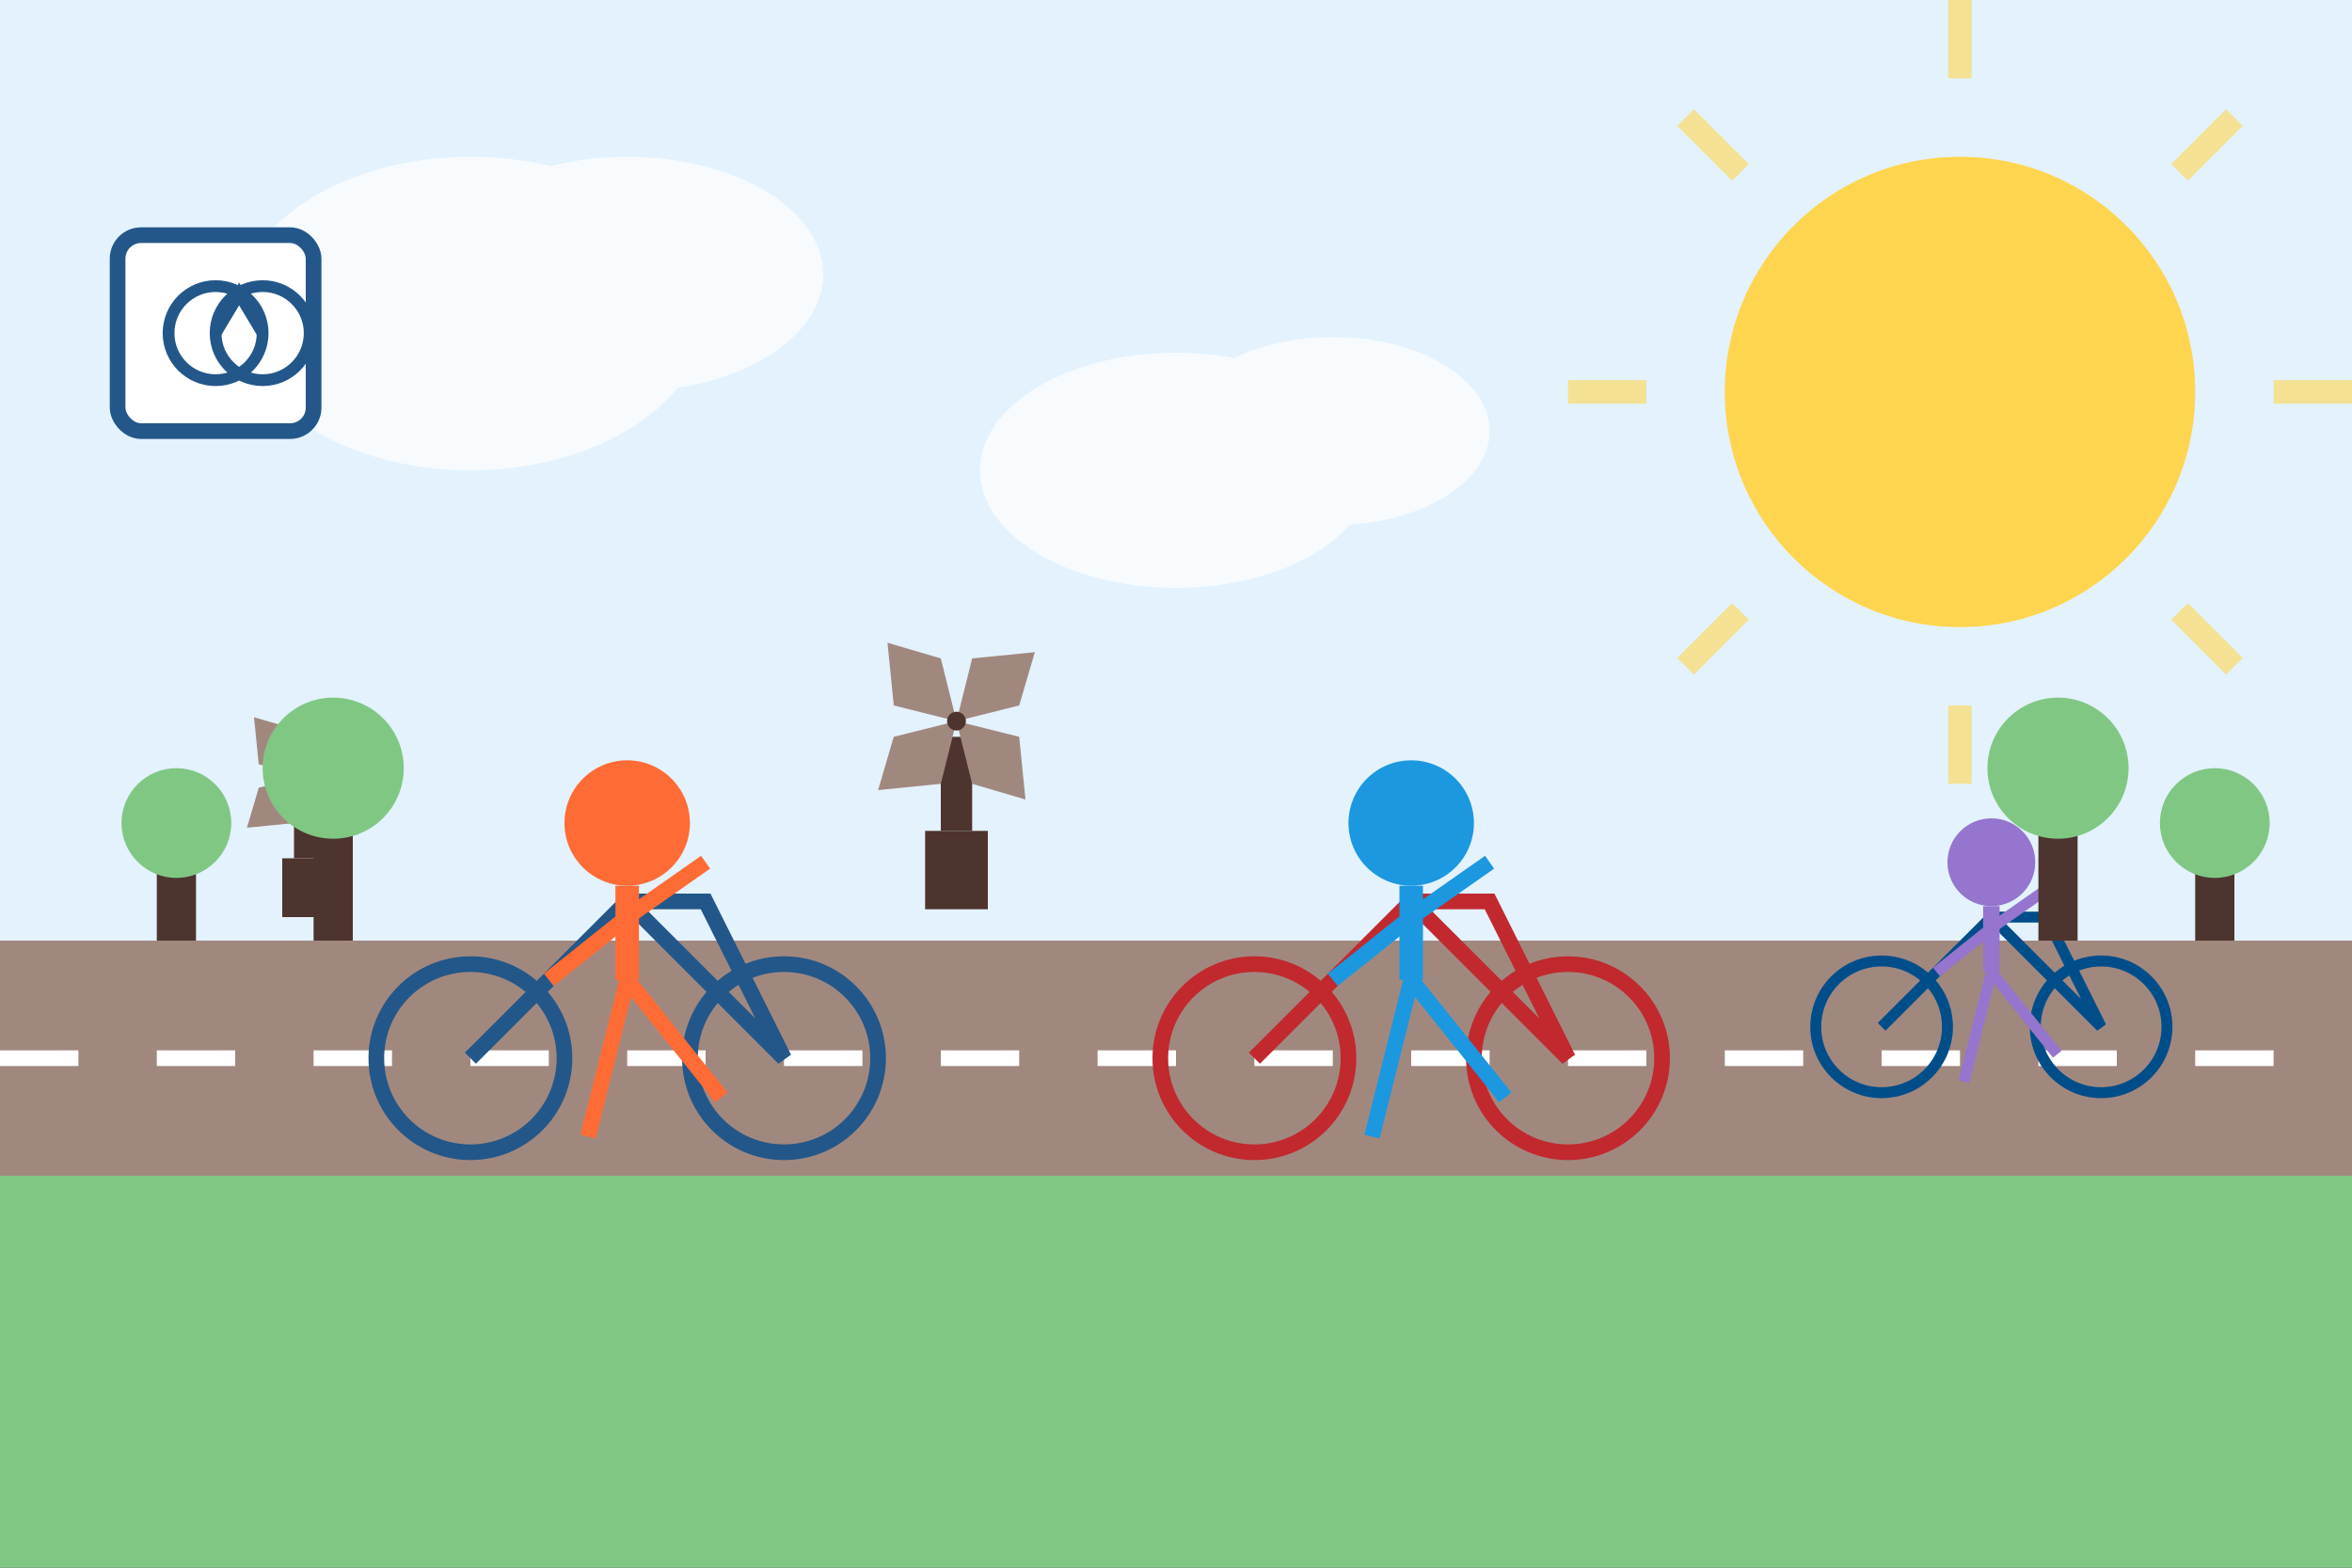 <svg xmlns="http://www.w3.org/2000/svg" width="300" height="200" viewBox="0 0 300 200">
  <rect x="0" y="0" width="300" height="200" fill="#333333" stroke="none"/>
  <!-- Sky and Ground -->
  <rect width="300" height="120" fill="#e3f2fd"/>
  <rect x="0" y="120" width="300" height="80" fill="#81C784"/>
  
  <!-- Sun -->
  <circle cx="250" cy="50" r="30" fill="#FFD54F"/>
  <g fill="#FFD54F" opacity="0.6">
    <path d="M250,10 L250,0" stroke="#FFD54F" stroke-width="3"/>
    <path d="M250,100 L250,90" stroke="#FFD54F" stroke-width="3"/>
    <path d="M290,50 L300,50" stroke="#FFD54F" stroke-width="3"/>
    <path d="M210,50 L200,50" stroke="#FFD54F" stroke-width="3"/>
    <path d="M278,22 L285,15" stroke="#FFD54F" stroke-width="3"/>
    <path d="M222,78 L215,85" stroke="#FFD54F" stroke-width="3"/>
    <path d="M278,78 L285,85" stroke="#FFD54F" stroke-width="3"/>
    <path d="M222,22 L215,15" stroke="#FFD54F" stroke-width="3"/>
  </g>
  
  <!-- Clouds -->
  <g fill="white" opacity="0.7">
    <ellipse cx="60" cy="40" rx="30" ry="20"/>
    <ellipse cx="80" cy="35" rx="25" ry="15"/>
    <ellipse cx="150" cy="60" rx="25" ry="15"/>
    <ellipse cx="170" cy="55" rx="20" ry="12"/>
  </g>
  
  <!-- Bicycle Path -->
  <rect x="0" y="120" width="300" height="30" fill="#A1887F"/>
  <g stroke="white" stroke-width="2" stroke-dasharray="10,10">
    <line x1="0" y1="135" x2="300" y2="135"/>
  </g>
  
  <!-- Bicycle Rider 1 -->
  <g transform="translate(60, 135)">
    <!-- Bicycle -->
    <g>
      <circle cx="0" cy="0" r="12" fill="none" stroke="#235789" stroke-width="2"/>
      <circle cx="40" cy="0" r="12" fill="none" stroke="#235789" stroke-width="2"/>
      <path d="M0,0 L20,-20 L40,0 L30,-20 L20,-20" fill="none" stroke="#235789" stroke-width="2"/>
      <path d="M20,-20 L20,-10" stroke="#235789" stroke-width="2"/>
    </g>
    
    <!-- Rider -->
    <g transform="translate(20, -30)">
      <circle cx="0" cy="0" r="8" fill="#ff6b35"/> <!-- Head -->
      <path d="M0,8 L0,20" stroke="#ff6b35" stroke-width="3"/> <!-- Body -->
      <path d="M0,12 L-10,20" stroke="#ff6b35" stroke-width="2"/> <!-- Left Arm -->
      <path d="M0,12 L10,5" stroke="#ff6b35" stroke-width="2"/> <!-- Right Arm -->
      <path d="M0,20 L-5,40" stroke="#ff6b35" stroke-width="2"/> <!-- Left Leg -->
      <path d="M0,20 L12,35" stroke="#ff6b35" stroke-width="2"/> <!-- Right Leg -->
    </g>
  </g>
  
  <!-- Bicycle Rider 2 -->
  <g transform="translate(160, 135)">
    <!-- Bicycle -->
    <g>
      <circle cx="0" cy="0" r="12" fill="none" stroke="#c1292e" stroke-width="2"/>
      <circle cx="40" cy="0" r="12" fill="none" stroke="#c1292e" stroke-width="2"/>
      <path d="M0,0 L20,-20 L40,0 L30,-20 L20,-20" fill="none" stroke="#c1292e" stroke-width="2"/>
      <path d="M20,-20 L20,-10" stroke="#c1292e" stroke-width="2"/>
    </g>
    
    <!-- Rider -->
    <g transform="translate(20, -30)">
      <circle cx="0" cy="0" r="8" fill="#1b98e0"/> <!-- Head -->
      <path d="M0,8 L0,20" stroke="#1b98e0" stroke-width="3"/> <!-- Body -->
      <path d="M0,12 L-10,20" stroke="#1b98e0" stroke-width="2"/> <!-- Left Arm -->
      <path d="M0,12 L10,5" stroke="#1b98e0" stroke-width="2"/> <!-- Right Arm -->
      <path d="M0,20 L-5,40" stroke="#1b98e0" stroke-width="2"/> <!-- Left Leg -->
      <path d="M0,20 L12,35" stroke="#1b98e0" stroke-width="2"/> <!-- Right Leg -->
    </g>
  </g>
  
  <!-- Bicycle Rider 3 (in distance) -->
  <g transform="translate(240, 131) scale(0.7)">
    <!-- Bicycle -->
    <g>
      <circle cx="0" cy="0" r="12" fill="none" stroke="#004e89" stroke-width="2"/>
      <circle cx="40" cy="0" r="12" fill="none" stroke="#004e89" stroke-width="2"/>
      <path d="M0,0 L20,-20 L40,0 L30,-20 L20,-20" fill="none" stroke="#004e89" stroke-width="2"/>
      <path d="M20,-20 L20,-10" stroke="#004e89" stroke-width="2"/>
    </g>
    
    <!-- Rider -->
    <g transform="translate(20, -30)">
      <circle cx="0" cy="0" r="8" fill="#9575CD"/> <!-- Head -->
      <path d="M0,8 L0,20" stroke="#9575CD" stroke-width="3"/> <!-- Body -->
      <path d="M0,12 L-10,20" stroke="#9575CD" stroke-width="2"/> <!-- Left Arm -->
      <path d="M0,12 L10,5" stroke="#9575CD" stroke-width="2"/> <!-- Right Arm -->
      <path d="M0,20 L-5,40" stroke="#9575CD" stroke-width="2"/> <!-- Left Leg -->
      <path d="M0,20 L12,35" stroke="#9575CD" stroke-width="2"/> <!-- Right Leg -->
    </g>
  </g>
  
  <!-- Windmills in the distance -->
  <g transform="translate(110, 80) scale(0.4)">
    <rect x="25" y="35" width="10" height="30" fill="#4E342E"/>
    <rect x="20" y="65" width="20" height="25" fill="#4E342E"/>
    <g transform="translate(30, 30)">
      <path d="M0,0 L-20,-5 L-22,-25 L-5,-20 Z" fill="#A1887F"/>
      <path d="M0,0 L5,-20 L25,-22 L20,-5 Z" fill="#A1887F"/>
      <path d="M0,0 L20,5 L22,25 L5,20 Z" fill="#A1887F"/>
      <path d="M0,0 L-5,20 L-25,22 L-20,5 Z" fill="#A1887F"/>
      <circle cx="0" cy="0" r="3" fill="#4E342E"/>
    </g>
  </g>
  
  <g transform="translate(30, 90) scale(0.3)">
    <rect x="25" y="35" width="10" height="30" fill="#4E342E"/>
    <rect x="20" y="65" width="20" height="25" fill="#4E342E"/>
    <g transform="translate(30, 30)">
      <path d="M0,0 L-20,-5 L-22,-25 L-5,-20 Z" fill="#A1887F"/>
      <path d="M0,0 L5,-20 L25,-22 L20,-5 Z" fill="#A1887F"/>
      <path d="M0,0 L20,5 L22,25 L5,20 Z" fill="#A1887F"/>
      <path d="M0,0 L-5,20 L-25,22 L-20,5 Z" fill="#A1887F"/>
      <circle cx="0" cy="0" r="3" fill="#4E342E"/>
    </g>
  </g>
  
  <!-- Trees -->
  <g transform="translate(20, 110)">
    <rect x="0" y="0" width="5" height="10" fill="#4E342E"/>
    <circle cx="2.5" cy="-5" r="7" fill="#81C784"/>
  </g>
  
  <g transform="translate(40, 105)">
    <rect x="0" y="0" width="5" height="15" fill="#4E342E"/>
    <circle cx="2.5" cy="-7" r="9" fill="#81C784"/>
  </g>
  
  <g transform="translate(280, 110)">
    <rect x="0" y="0" width="5" height="10" fill="#4E342E"/>
    <circle cx="2.5" cy="-5" r="7" fill="#81C784"/>
  </g>
  
  <g transform="translate(260, 105)">
    <rect x="0" y="0" width="5" height="15" fill="#4E342E"/>
    <circle cx="2.5" cy="-7" r="9" fill="#81C784"/>
  </g>
  
  <!-- Cycling Route Sign -->
  <g transform="translate(15, 30)">
    <rect x="0" y="0" width="25" height="25" rx="3" fill="#FFFFFF" stroke="#235789" stroke-width="2"/>
    <g transform="translate(12.5, 12.5) scale(0.5)">
      <circle cx="0" cy="0" r="12" fill="none" stroke="#235789" stroke-width="3"/>
      <circle cx="12" cy="0" r="12" fill="none" stroke="#235789" stroke-width="3"/>
      <path d="M0,0 L6,-10 L12,0" stroke="#235789" stroke-width="3" fill="none"/>
    </g>
  </g>
</svg>
